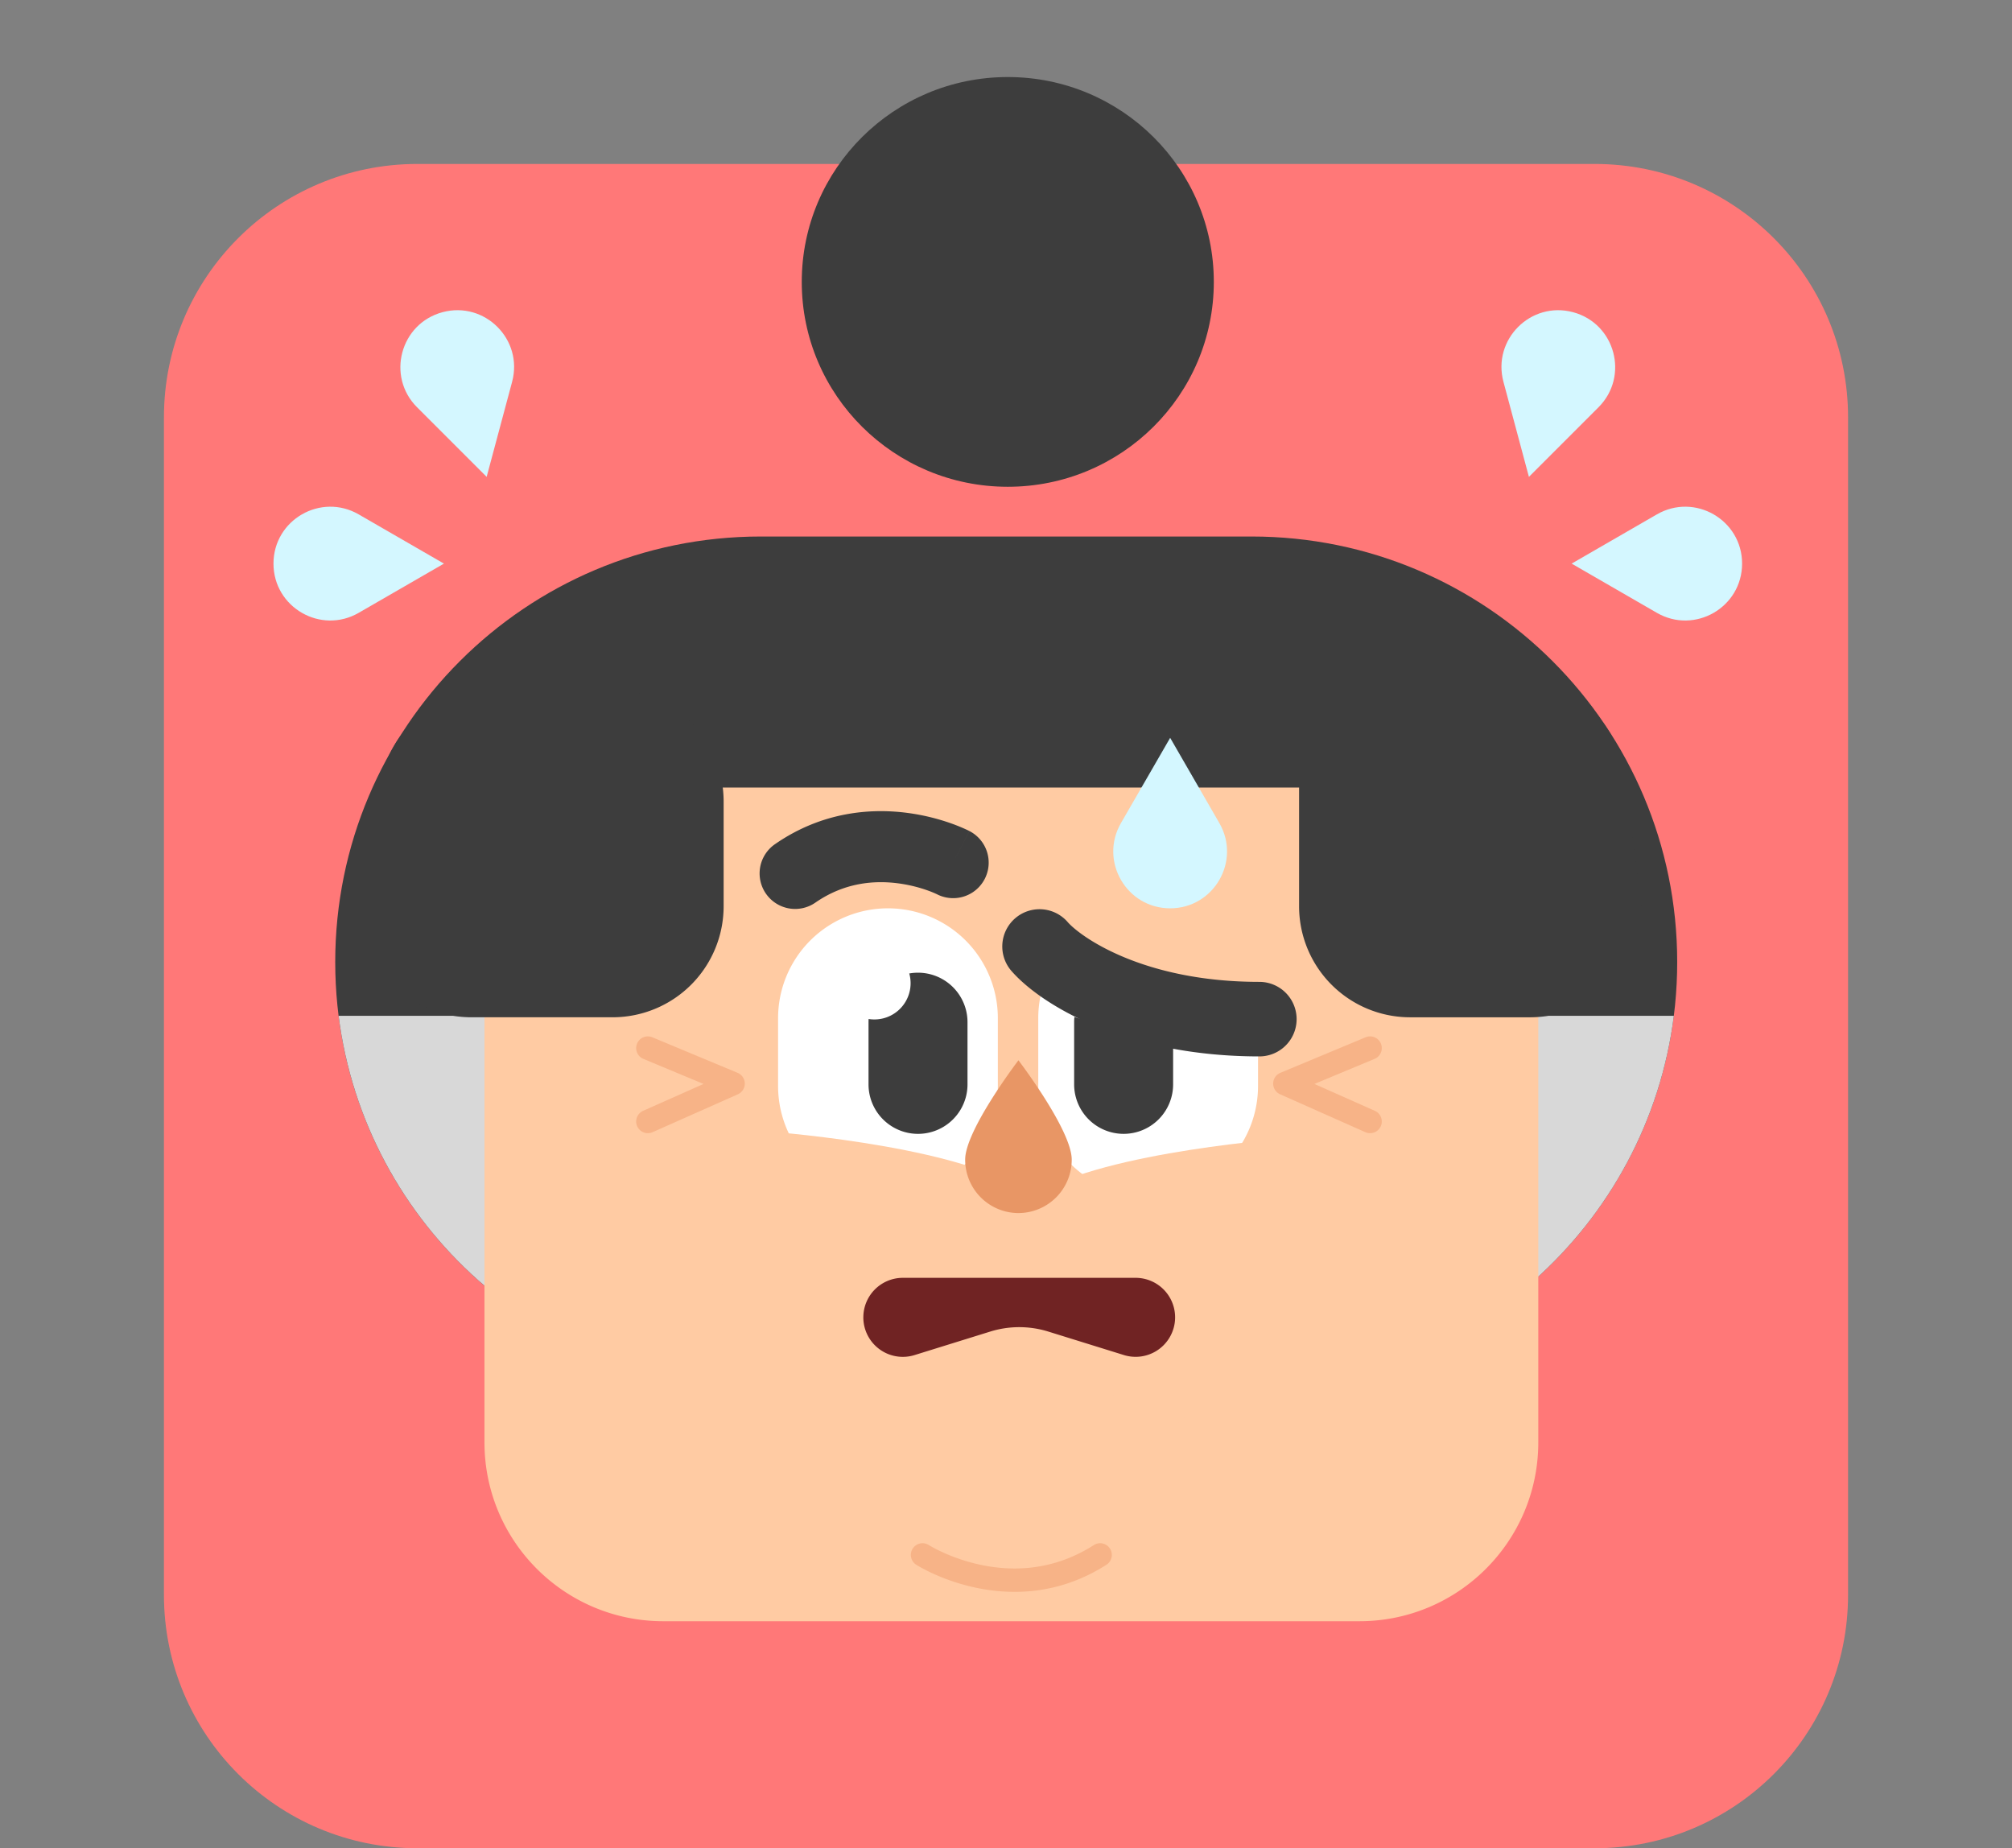 <svg viewBox="0 0 135 124" fill="none" xmlns="http://www.w3.org/2000/svg"><rect x="0" y="0" width="135" height="124" fill="#808080" stroke="none"/><path d="M11 28c0-9.389 7.611-17 17-17h79c9.389 0 17 7.611 17 17v79c0 9.389-7.611 17-17 17H28c-9.389 0-17-7.611-17-17V28z" fill="#FF7878"/><path d="M81.444 18.914c0 7.59-6.19 13.744-13.824 13.744-7.635 0-13.824-6.153-13.824-13.744S59.986 5.169 67.62 5.169c7.634 0 13.824 6.154 13.824 13.745z" fill="#3D3D3D"/><path fill-rule="evenodd" clip-rule="evenodd" d="M22.493 64.545c0-15.768 12.783-28.55 28.55-28.55h32.943c15.767 0 28.55 12.782 28.55 28.55s-12.783 28.55-28.55 28.55H51.043c-15.768 0-28.55-12.782-28.55-28.55z" fill="#3D3D3D"/><path d="M112.31 68.153c-1.774 14.065-13.779 24.942-28.325 24.942H51.044c-14.545 0-26.55-10.877-28.324-24.942h89.591z" fill="#D8D8D8"/><path d="M32.507 49.632a2.673 2.673 0 0 1 2.672-2.673h65.364a2.672 2.672 0 0 1 2.672 2.673v47.137c0 6.628-5.372 12-12 12H44.507c-6.628 0-12-5.372-12-12V49.632z" fill="#FFCBA3"/><path d="M43.468 44.416h51.64v8.422h-51.64v-8.422z" fill="#3D3D3D"/><path fill-rule="evenodd" clip-rule="evenodd" d="M52.207 68.313a7.373 7.373 0 0 1 14.746 0v4.549a7.373 7.373 0 0 1-14.746 0v-4.55z" fill="#fff"/><path fill-rule="evenodd" clip-rule="evenodd" d="M58.276 68.58a3.32 3.32 0 1 1 6.641 0v4.171a3.32 3.32 0 0 1-6.641 0v-4.17z" fill="#3D3D3D"/><path d="M61.099 65.965a2.431 2.431 0 1 1-4.863 0 2.431 2.431 0 0 1 4.863 0z" fill="#fff"/><path fill-rule="evenodd" clip-rule="evenodd" d="M84.41 68.313a7.373 7.373 0 1 0-14.746 0v4.549a7.373 7.373 0 1 0 14.746 0v-4.55z" fill="#fff"/><path fill-rule="evenodd" clip-rule="evenodd" d="M78.713 68.58a3.32 3.32 0 1 0-6.641 0v4.17a3.32 3.32 0 0 0 6.641 0v-4.17z" fill="#3D3D3D"/><path d="M70.557 65.965a2.431 2.431 0 1 0 4.863 0 2.431 2.431 0 0 0-4.863 0z" fill="#fff"/><path fill-rule="evenodd" clip-rule="evenodd" d="M51.123 75.878s12.44.865 17.13 3.756c4.691 2.891-7.9 16.741-7.9 16.741l-14.025-12.04 4.795-8.457z" fill="#FFCBA3"/><path fill-rule="evenodd" clip-rule="evenodd" d="M86.66 76.355s-12.44.865-17.131 3.756c-4.691 2.892 7.9 16.742 7.9 16.742l14.025-12.04-4.795-8.458z" fill="#FFCBA3"/><path fill-rule="evenodd" clip-rule="evenodd" d="M61.239 103.898a.784.784 0 0 1 1.083-.238l-.423.66.423-.661h-.001l.009.005.04.025c.039.023.098.058.178.102.158.088.396.213.702.352.612.28 1.488.616 2.537.84 2.094.447 4.848.442 7.607-1.323a.784.784 0 1 1 .845 1.321c-3.2 2.048-6.404 2.043-8.78 1.536a13.9 13.9 0 0 1-2.862-.947 11.913 11.913 0 0 1-1.032-.535l-.061-.037-.018-.011-.006-.004-.002-.001v-.001l.421-.661-.422.661a.784.784 0 0 1-.238-1.083zm1.082-.239zM92.654 70.015c.167.4-.022.86-.422 1.026l-4.038 1.682 4.055 1.803a.784.784 0 0 1-.637 1.433l-5.72-2.542a.784.784 0 0 1 .016-1.44l5.72-2.384c.4-.167.86.022 1.026.422zM42.745 70.015c-.166.4.023.86.422 1.026l4.039 1.682-4.055 1.803a.784.784 0 1 0 .637 1.433l5.72-2.542a.784.784 0 0 0-.017-1.44l-5.72-2.384a.784.784 0 0 0-1.026.422z" fill="#F7B387"/><path fill-rule="evenodd" clip-rule="evenodd" d="M25.54 52.478a7.451 7.451 0 0 1 7.337-6.155h8.226a7.451 7.451 0 0 1 7.451 7.452V60.8a7.451 7.451 0 0 1-7.45 7.45h-9.469c-4.634 0-8.144-4.184-7.337-8.747l1.241-7.025zM87.165 52.98a7.451 7.451 0 0 1 7.451-7.45h7a7.452 7.452 0 0 1 7.386 6.465l1.043 7.82c.596 4.467-2.879 8.436-7.385 8.436h-8.044a7.451 7.451 0 0 1-7.451-7.45v-7.82zM51.393 59.958a2.383 2.383 0 0 1 .6-3.317c3.183-2.208 6.475-2.42 8.89-2.103a14.46 14.46 0 0 1 2.926.7 12.225 12.225 0 0 1 1.11.455l.079.039.027.014.01.005.005.002.002.001c.001 0 .002.001-1.094 2.118l1.096-2.117a2.383 2.383 0 0 1-2.179 4.24l-.013-.007a7.435 7.435 0 0 0-.633-.257 9.703 9.703 0 0 0-1.955-.467c-1.6-.21-3.605-.058-5.554 1.293a2.384 2.384 0 0 1-3.317-.6zm11.46.03z" fill="#3D3D3D"/><path fill-rule="evenodd" clip-rule="evenodd" d="M69.209 60.783h16.684v8.103L69.209 65.17v-4.387z" fill="#FFCBA3"/><path fill-rule="evenodd" clip-rule="evenodd" d="M68.336 81.385A3.58 3.58 0 0 0 71.91 77.8c0-1.98-3.575-6.664-3.575-6.664S64.76 75.819 64.76 77.8a3.58 3.58 0 0 0 3.575 3.585z" fill="#E89665"/><path d="M78.515 49.502l3.301 5.72c1.468 2.54-.367 5.718-3.301 5.718-2.935 0-4.77-3.177-3.302-5.719l3.302-5.719zM102.586 31.993l-1.709-6.378c-.759-2.835 1.835-5.43 4.67-4.67 2.835.76 3.784 4.303 1.709 6.379l-4.67 4.669zM32.653 31.993l1.709-6.378c.76-2.835-1.834-5.43-4.67-4.67-2.834.76-3.784 4.303-1.709 6.379l4.67 4.669zM105.452 37.813l5.719-3.302c2.542-1.467 5.719.367 5.719 3.302s-3.177 4.77-5.719 3.302l-5.719-3.302zM29.787 37.813l-5.719-3.302c-2.541-1.467-5.718.367-5.718 3.302s3.177 4.77 5.718 3.302l5.72-3.302z" fill="#D4F7FF"/><path d="M57.928 88.381a2.65 2.65 0 0 1 2.65-2.65h15.623a2.65 2.65 0 1 1-.786 5.182l-5.077-1.577a6.567 6.567 0 0 0-3.896 0l-5.077 1.577a2.65 2.65 0 0 1-3.438-2.532z" fill="#702323"/><path fill-rule="evenodd" clip-rule="evenodd" d="M68.107 61.616a2.5 2.5 0 0 1 3.527.241c.86.987 5.054 4.018 12.866 4.018a2.5 2.5 0 0 1 0 5c-8.988 0-14.661-3.469-16.634-5.732a2.5 2.5 0 0 1 .241-3.527z" fill="#3D3D3D"/></svg>